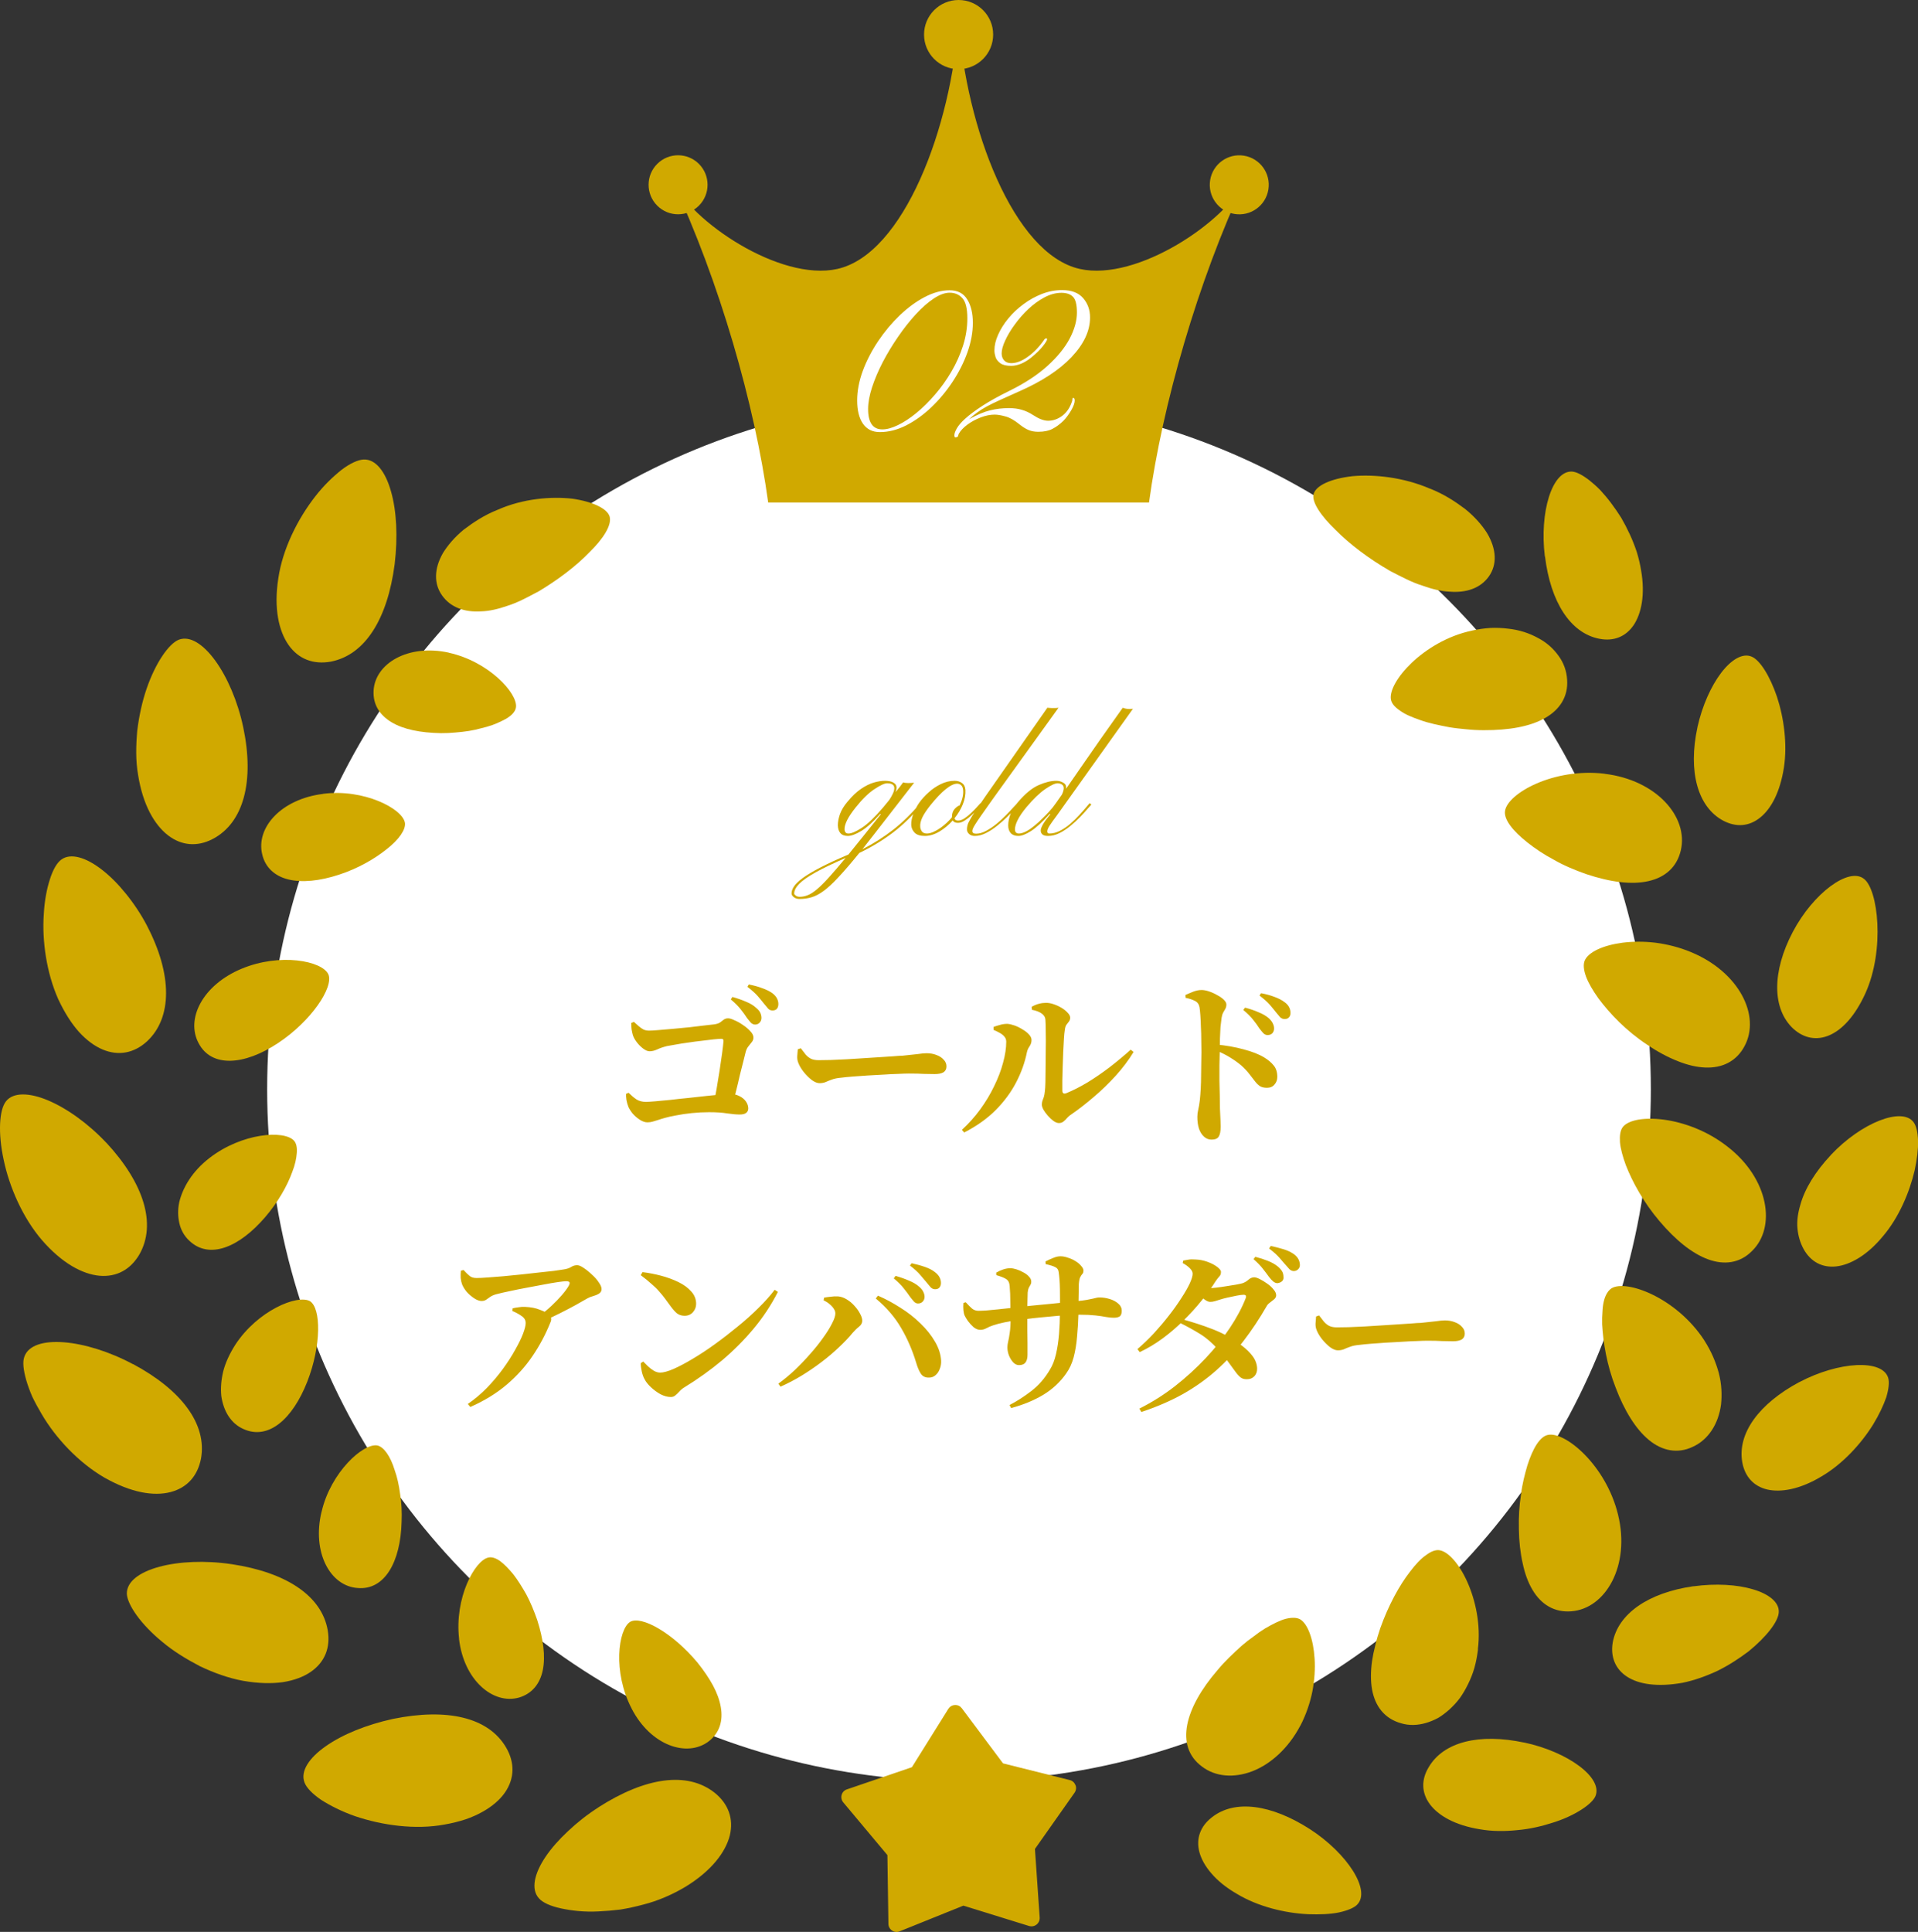 <svg width="280" height="282" viewBox="0 0 280 282" fill="none" xmlns="http://www.w3.org/2000/svg">
<rect x="0" y="0" width="280" height="282" fill="#333333" stroke="none"/>
<g clip-path="url(#clip0_352_559)">
<circle cx="140" cy="159" r="101" fill="white"/>
<path d="M156.993 260.573C156.857 260.198 156.55 259.926 156.164 259.835L146.428 257.402L140.419 249.366C140.18 249.048 139.828 248.866 139.408 248.888C139.01 248.9 138.658 249.116 138.442 249.445L133.126 257.959L123.629 261.199C123.254 261.324 122.97 261.631 122.868 262.006C122.765 262.381 122.845 262.79 123.106 263.097L129.547 270.792L129.695 280.829C129.695 281.227 129.899 281.591 130.229 281.807C130.422 281.943 130.661 282.011 130.888 282.011C131.035 282.011 131.194 281.977 131.331 281.92L140.635 278.169L150.222 281.136C150.597 281.25 151.006 281.182 151.324 280.931C151.642 280.681 151.801 280.306 151.779 279.908L151.086 269.894L156.868 261.687C157.095 261.369 157.152 260.949 157.016 260.585L156.993 260.573Z" fill="#D0A900"/>
<path d="M167.739 73.35C169.705 59.074 174.817 41.171 181.758 26.337C179.054 32.248 166.07 41.125 157.652 39.261C147.939 37.113 140.987 18.528 139.942 2.955C138.897 18.528 131.944 37.101 122.232 39.261C113.814 41.125 100.829 32.248 98.126 26.337C105.078 41.171 110.179 59.074 112.144 73.35H167.739Z" fill="#D0A900"/>
<path d="M139.942 10.094C142.727 10.094 144.986 7.834 144.986 5.047C144.986 2.26 142.727 0 139.942 0C137.156 0 134.898 2.26 134.898 5.047C134.898 7.834 137.156 10.094 139.942 10.094Z" fill="#D0A900"/>
<path d="M185.164 27.672C185.547 25.323 183.954 23.11 181.607 22.727C179.26 22.345 177.048 23.939 176.665 26.287C176.283 28.635 177.876 30.849 180.223 31.231C182.57 31.614 184.782 30.02 185.164 27.672Z" fill="#D0A900"/>
<path d="M102.033 30.019C103.715 28.337 103.715 25.609 102.033 23.927C100.352 22.244 97.626 22.244 95.945 23.927C94.263 25.609 94.263 28.337 95.945 30.019C97.626 31.701 100.352 31.701 102.033 30.019Z" fill="#D0A900"/>
<path d="M78.439 86.422C76.905 87.24 75.497 87.991 74.111 88.422C72.748 88.9 71.453 89.207 70.237 89.241C67.851 89.4 65.784 88.673 64.546 86.933C63.33 85.228 63.342 83.035 64.671 80.716C65.364 79.602 66.352 78.42 67.681 77.329C69.044 76.294 70.657 75.203 72.634 74.419C76.383 72.759 80.484 72.452 83.54 72.793C86.641 73.236 88.708 74.293 89.004 75.43C89.322 76.669 88.072 78.636 86.073 80.591C84.096 82.648 81.381 84.694 78.45 86.433L78.439 86.422Z" fill="#D0A900"/>
<path d="M57.616 82.341C56.582 90.309 53.322 95.618 48.267 96.584C45.768 97.027 43.598 96.22 42.144 94.174C40.712 92.151 39.94 88.82 40.633 84.41C41.258 80.136 43.45 75.771 45.995 72.498C47.256 70.861 48.653 69.542 49.869 68.576C51.118 67.633 52.254 67.121 53.072 67.076C54.844 66.985 56.276 68.86 57.082 71.736C57.911 74.623 58.082 78.397 57.616 82.341Z" fill="#D0A900"/>
<path d="M65.511 95.265C59.581 93.97 54.742 96.845 54.538 100.835C54.435 102.824 55.412 104.382 57.162 105.427C58.922 106.484 61.376 106.962 64.364 107.019C65.08 107.019 65.773 106.996 66.443 106.928C67.124 106.871 67.806 106.803 68.442 106.7C69.078 106.598 69.68 106.462 70.248 106.303C70.828 106.166 71.373 106.018 71.873 105.837C72.373 105.655 72.827 105.461 73.225 105.257C73.634 105.064 73.997 104.87 74.304 104.643C74.906 104.211 75.269 103.722 75.326 103.234C75.588 101.21 71.362 96.561 65.511 95.277V95.265Z" fill="#D0A900"/>
<path d="M35.51 106.166C37.157 113.975 35.6 120.113 31.034 122.478C28.807 123.637 26.49 123.455 24.513 121.921C22.537 120.386 20.844 117.453 20.162 113.123C19.788 111.02 19.844 108.837 20.037 106.655C20.299 104.507 20.764 102.381 21.412 100.505C22.707 96.743 24.649 93.958 26.104 93.379C29.387 92.139 33.897 98.539 35.51 106.166Z" fill="#D0A900"/>
<path d="M47.165 115.885C41.076 116.635 37.327 120.795 38.281 124.717C38.724 126.649 40.145 127.9 42.11 128.377C44.064 128.854 46.654 128.616 49.505 127.672C52.277 126.774 54.731 125.342 56.48 123.933C58.252 122.546 59.252 121.091 59.116 120.113C58.934 119.056 57.446 117.829 55.253 116.931C53.049 116.033 50.141 115.487 47.176 115.873L47.165 115.885Z" fill="#D0A900"/>
<path d="M21.469 135.152C25.149 142.211 25.195 148.565 21.435 152.032C19.572 153.725 17.311 154.169 14.993 153.202C13.835 152.714 12.665 151.872 11.552 150.656C10.461 149.44 9.427 147.837 8.496 145.837C6.792 142.006 6.121 137.334 6.394 133.435C6.496 131.48 6.837 129.718 7.292 128.332C7.735 126.934 8.314 125.933 8.961 125.467C10.336 124.467 12.585 125.16 14.914 126.979C16.084 127.888 17.265 129.071 18.379 130.457C19.515 131.855 20.583 133.447 21.48 135.163L21.469 135.152Z" fill="#D0A900"/>
<path d="M35.282 141.403C29.58 143.768 27.069 148.758 29.012 152.304C30.875 155.828 35.612 155.567 40.61 152.247C45.461 149.031 48.733 144.097 47.938 142.233C47.029 140.244 40.872 139.073 35.282 141.403Z" fill="#D0A900"/>
<path d="M15.539 166.82C20.969 172.685 22.889 178.664 20.344 183.12C19.049 185.314 17.038 186.439 14.528 186.223C12.051 185.996 9.052 184.404 6.121 181.017C3.327 177.766 1.373 173.288 0.544 169.343C-0.32 165.388 -0.115 162.012 0.873 160.761C1.93 159.409 4.293 159.477 7.019 160.625C9.734 161.773 12.847 163.967 15.527 166.82H15.539Z" fill="#D0A900"/>
<path d="M30.534 169.07C28.114 170.957 26.706 173.265 26.172 175.47C25.933 176.572 25.967 177.63 26.195 178.596C26.422 179.562 26.899 180.426 27.637 181.108C30.523 183.87 34.873 182.131 38.713 177.664C40.565 175.504 41.939 173.106 42.666 171.071C43.075 170.036 43.269 169.104 43.325 168.32C43.393 167.536 43.269 166.911 42.939 166.524C41.519 164.91 35.282 165.365 30.534 169.07Z" fill="#D0A900"/>
<path d="M19.413 199.113C26.49 202.898 30.25 207.888 29.341 212.935C28.841 215.436 27.353 217.152 24.899 217.8C22.457 218.437 19.14 217.902 15.221 215.674C11.506 213.515 8.144 209.946 6.087 206.422C5.565 205.547 5.099 204.683 4.701 203.853C4.338 203.012 4.054 202.216 3.838 201.489C3.418 200.011 3.27 198.817 3.554 198.044C4.736 194.669 12.494 195.43 19.401 199.124L19.413 199.113Z" fill="#D0A900"/>
<path d="M34.328 196.328C33.522 197.601 32.908 198.92 32.59 200.17C32.283 201.432 32.193 202.648 32.306 203.773C32.624 205.979 33.703 207.797 35.555 208.604C39.19 210.241 42.712 207.149 44.859 201.682C46.926 196.396 46.881 190.952 45.245 189.929C43.416 188.917 37.589 191.304 34.328 196.328Z" fill="#D0A900"/>
<path d="M33.828 228.326C41.758 229.519 46.983 232.929 47.847 237.999C48.267 240.488 47.426 242.637 45.347 244.057C44.314 244.762 42.962 245.285 41.292 245.546C39.656 245.774 37.725 245.74 35.498 245.353C33.374 244.967 31.238 244.194 29.205 243.228C27.24 242.205 25.297 241.022 23.741 239.704C20.549 237.112 18.583 234.225 18.515 232.634C18.47 229.065 26.081 227.166 33.817 228.326H33.828Z" fill="#D0A900"/>
<path d="M46.938 220.687C45.518 226.609 48.21 231.554 52.231 231.804C56.162 232.145 58.48 227.973 58.627 222.154C58.695 220.721 58.616 219.335 58.411 218.073C58.241 216.777 57.98 215.595 57.616 214.595C56.991 212.537 56.014 211.185 55.072 210.991C54.038 210.821 52.368 211.787 50.766 213.515C49.153 215.254 47.608 217.789 46.949 220.676L46.938 220.687Z" fill="#D0A900"/>
<path d="M57.366 250.911C65.239 249.309 71.305 250.65 73.895 255.106C75.167 257.288 75.133 259.63 73.702 261.676C72.986 262.699 71.907 263.654 70.442 264.472C69.715 264.881 68.885 265.256 67.954 265.575C67.045 265.87 66.034 266.132 64.921 266.325C60.627 267.132 55.764 266.439 51.834 265.109C49.88 264.427 48.199 263.563 46.892 262.733C45.609 261.858 44.757 260.971 44.461 260.21C43.814 258.573 45.109 256.606 47.551 254.901C50.005 253.173 53.481 251.764 57.366 250.911Z" fill="#D0A900"/>
<path d="M67.011 239.227C67.704 245.262 71.998 248.888 75.803 247.786C77.701 247.206 78.848 245.751 79.245 243.762C79.643 241.773 79.325 239.272 78.427 236.476C77.973 235.169 77.439 233.873 76.837 232.747C76.212 231.645 75.576 230.622 74.929 229.792C74.258 228.985 73.611 228.314 73.009 227.871C72.395 227.439 71.816 227.246 71.328 227.348C69.305 227.735 66.329 233.282 67.022 239.227H67.011Z" fill="#D0A900"/>
<path d="M87.402 263.79C94.172 259.459 100.318 258.505 104.34 261.699C106.316 263.29 107.134 265.484 106.543 267.916C105.941 270.315 103.908 273.077 100.045 275.43C98.194 276.533 96.058 277.476 93.877 278.022C92.787 278.317 91.673 278.556 90.583 278.738C89.492 278.874 88.413 278.965 87.379 279.01C85.289 279.124 83.403 278.897 81.881 278.567C80.359 278.238 79.223 277.726 78.677 277.101C77.473 275.782 77.996 273.475 79.654 271.02C80.484 269.792 81.597 268.53 82.915 267.303C84.232 266.052 85.755 264.847 87.413 263.79H87.402Z" fill="#D0A900"/>
<path d="M92.207 249.4C95.013 254.845 100.341 256.584 103.476 254.174C105.044 252.958 105.578 251.196 105.226 249.184C105.055 248.184 104.669 247.115 104.09 246.035C103.51 244.967 102.749 243.841 101.818 242.682C98.217 238.363 93.616 235.771 91.98 236.749C90.242 237.885 89.435 244.08 92.207 249.388V249.4Z" fill="#D0A900"/>
<path d="M208.76 71.327C210.794 72.123 212.464 73.225 213.884 74.294C215.27 75.408 216.326 76.624 217.064 77.772C218.496 80.159 218.575 82.421 217.348 84.149C216.122 85.865 214.054 86.57 211.6 86.365C210.339 86.308 209.01 85.979 207.567 85.456C206.102 85.001 204.614 84.206 202.955 83.353C199.854 81.569 197.003 79.42 194.912 77.295C192.811 75.271 191.47 73.271 191.766 72.123C192.084 70.895 194.231 69.872 197.446 69.508C200.604 69.224 204.852 69.645 208.772 71.338L208.76 71.327Z" fill="#D0A900"/>
<path d="M214.883 92.049C215.803 91.844 216.712 91.719 217.598 91.662C218.462 91.628 219.314 91.662 220.132 91.765C221.779 91.935 223.256 92.424 224.505 93.117C225.789 93.777 226.788 94.697 227.527 95.732C228.277 96.755 228.697 97.937 228.776 99.199C228.958 101.665 227.72 103.586 225.55 104.814C223.358 106.064 220.279 106.598 216.621 106.587C215.735 106.587 214.883 106.542 214.043 106.451C213.202 106.371 212.373 106.292 211.589 106.155C210.044 105.86 208.578 105.564 207.363 105.121C206.136 104.7 205.091 104.268 204.364 103.723C203.614 103.211 203.137 102.677 203.046 102.074C202.853 100.813 204 98.744 206.079 96.755C208.147 94.788 211.271 92.811 214.861 92.06L214.883 92.049Z" fill="#D0A900"/>
<path d="M225.55 81.239C226.357 87.866 229.253 92.424 233.479 93.242C235.547 93.651 237.319 92.958 238.478 91.264C239.614 89.582 240.204 86.809 239.568 83.205C239.421 82.33 239.216 81.444 238.943 80.568C238.659 79.704 238.319 78.852 237.932 78.011C237.546 77.17 237.126 76.363 236.672 75.578C236.194 74.817 235.695 74.101 235.183 73.419C234.672 72.737 234.15 72.123 233.638 71.566C233.104 71.02 232.582 70.554 232.082 70.156C231.082 69.372 230.196 68.895 229.526 68.838C226.584 68.633 224.721 74.783 225.527 81.228L225.55 81.239Z" fill="#D0A900"/>
<path d="M234.241 112.952C241.806 113.85 246.521 119.25 245.373 124.137C244.805 126.57 243.09 128.07 240.659 128.616C238.217 129.173 235.104 128.775 231.56 127.593C229.89 127.002 228.231 126.309 226.823 125.49C225.357 124.717 224.073 123.842 222.994 122.989C220.836 121.284 219.518 119.613 219.711 118.374C220.075 115.817 226.823 112.043 234.252 112.941L234.241 112.952Z" fill="#D0A900"/>
<path d="M247.804 106.167C246.407 112.623 247.838 117.84 251.61 119.818C253.496 120.784 255.347 120.637 256.96 119.341C258.574 118.045 259.857 115.635 260.425 112.055C260.948 108.622 260.425 104.791 259.414 101.711C258.369 98.642 256.904 96.311 255.677 95.834C254.37 95.3 252.723 96.3 251.258 98.221C249.804 100.142 248.509 102.972 247.804 106.144V106.167Z" fill="#D0A900"/>
<path d="M246.839 138.971C253.893 141.881 257.074 148.281 254.666 152.725C253.496 154.919 251.428 155.931 248.952 155.828C247.702 155.783 246.35 155.465 244.93 154.896C243.487 154.328 241.965 153.521 240.443 152.486C237.421 150.497 235.013 147.974 233.332 145.712C232.525 144.575 231.889 143.495 231.537 142.552C231.196 141.608 231.105 140.801 231.344 140.222C231.866 138.983 234.002 137.982 236.876 137.607C238.319 137.425 239.943 137.403 241.659 137.607C243.34 137.823 245.112 138.255 246.839 138.971Z" fill="#D0A900"/>
<path d="M261.72 136.038C258.664 141.847 258.687 147.28 261.8 150.167C264.901 152.986 269.343 151.565 272.33 144.973C275.193 138.63 274.182 129.775 272.08 128.263C269.877 126.57 264.719 130.355 261.72 136.038Z" fill="#D0A900"/>
<path d="M252.178 167.366C258.21 172.015 259.369 179.153 255.734 182.643C253.996 184.382 251.724 184.689 249.383 183.836C247.021 182.984 244.578 180.994 242.238 178.221C239.955 175.527 238.33 172.594 237.353 170.094C236.899 168.843 236.569 167.684 236.49 166.718C236.433 165.752 236.535 164.979 236.922 164.49C237.762 163.467 240.08 163.058 242.954 163.444C245.839 163.842 249.258 165.07 252.178 167.366Z" fill="#D0A900"/>
<path d="M267.287 168.593C265.026 171.003 263.47 173.515 262.822 175.879C262.47 177.061 262.3 178.21 262.402 179.301C262.504 180.392 262.8 181.415 263.311 182.347C264.344 184.189 266.026 185.086 268.071 184.859C270.081 184.632 272.58 183.256 274.898 180.437C277.193 177.732 278.749 174.095 279.51 170.855C279.851 169.252 280.044 167.741 280.01 166.513C279.964 165.285 279.749 164.342 279.362 163.819C277.692 161.534 271.717 163.876 267.287 168.582V168.593Z" fill="#D0A900"/>
<path d="M248.793 195.646C249.815 197.226 250.497 198.852 250.928 200.454C251.337 202.057 251.394 203.592 251.246 205.024C250.86 207.866 249.395 210.162 247.111 211.196C244.896 212.253 242.624 211.776 240.716 210.196C238.807 208.627 237.126 205.911 235.854 202.535C234.57 199.25 234.036 195.965 233.888 193.316C233.866 192.657 233.888 192.043 233.934 191.475C233.957 190.906 234.025 190.383 234.138 189.929C234.354 189.019 234.774 188.371 235.263 188.053C237.41 186.735 244.714 189.395 248.793 195.635V195.646Z" fill="#D0A900"/>
<path d="M262.663 201.75C256.824 204.876 253.598 209.218 254.348 213.458C254.723 215.538 256.006 216.959 257.994 217.425C259.971 217.88 262.765 217.414 265.912 215.515C268.979 213.72 271.672 210.787 273.444 207.945C274.307 206.524 274.966 205.138 275.375 203.944C275.727 202.751 275.841 201.75 275.648 201.125C274.796 198.363 268.411 198.727 262.675 201.75H262.663Z" fill="#D0A900"/>
<path d="M236.217 221.131C238.023 228.508 234.411 234.816 229.401 235.203C226.925 235.407 224.971 234.203 223.71 232.054C223.074 230.986 222.597 229.679 222.29 228.201C221.949 226.7 221.756 225.007 221.733 223.211C221.688 221.46 221.79 219.744 222.04 218.198C222.222 216.584 222.608 215.186 222.972 213.913C223.767 211.423 224.8 209.662 226.016 209.446C228.504 208.957 234.456 213.867 236.217 221.119V221.131Z" fill="#D0A900"/>
<path d="M247.225 231.543C240.636 232.486 236.206 235.555 235.433 239.761C234.74 243.921 238.307 246.945 245.635 245.638C247.361 245.285 249.122 244.649 250.792 243.864C252.428 243.046 253.961 242.046 255.302 241.023C257.892 238.908 259.641 236.658 259.675 235.316C259.744 233.884 258.233 232.679 255.915 231.997C253.598 231.304 250.485 231.111 247.236 231.554L247.225 231.543Z" fill="#D0A900"/>
<path d="M215.769 240.75C215.656 241.682 215.485 242.591 215.247 243.444C215.008 244.285 214.69 245.069 214.327 245.808C213.974 246.547 213.565 247.24 213.122 247.865C212.668 248.479 212.157 249.013 211.634 249.502C211.1 249.98 210.555 250.4 209.976 250.753C209.385 251.071 208.783 251.321 208.17 251.503C206.943 251.855 205.716 251.912 204.5 251.537C202.115 250.855 200.74 249.059 200.297 246.604C200.081 245.376 200.093 243.978 200.297 242.478C200.411 241.727 200.57 240.954 200.774 240.159C200.967 239.34 201.217 238.499 201.513 237.635C202.671 234.384 204.262 231.44 205.841 229.417C206.625 228.383 207.397 227.542 208.158 227.019C208.897 226.462 209.578 226.189 210.169 226.291C211.441 226.507 213.02 228.269 214.202 230.906C215.372 233.509 216.212 237.124 215.747 240.761L215.769 240.75Z" fill="#D0A900"/>
<path d="M222.517 254.367C215.985 252.981 210.737 254.231 208.556 257.982C207.465 259.789 207.511 261.688 208.726 263.347C209.953 265.007 212.373 266.428 216.031 267.019C217.814 267.337 219.677 267.337 221.517 267.144C223.381 266.985 225.164 266.553 226.766 266.03C228.39 265.518 229.788 264.848 230.844 264.166C231.912 263.484 232.639 262.802 232.912 262.188C234.036 259.482 228.867 255.709 222.506 254.356L222.517 254.367Z" fill="#D0A900"/>
<path d="M189.835 251.878C188.085 255.208 185.495 257.516 182.825 258.55C180.156 259.573 177.43 259.38 175.442 257.845C171.443 254.856 173.033 249.241 177.714 243.819C178.827 242.466 180.042 241.352 181.224 240.272C181.814 239.761 182.405 239.295 182.996 238.885C183.575 238.431 184.132 238.044 184.689 237.703C185.79 237.067 186.801 236.544 187.676 236.305C188.551 236.089 189.289 236.089 189.801 236.373C190.891 237.021 191.732 239.226 191.913 242.114C192.004 243.557 191.913 245.194 191.595 246.865C191.266 248.513 190.698 250.218 189.846 251.878H189.835Z" fill="#D0A900"/>
<path d="M191.22 266.996C185.631 263.415 180.269 262.597 176.884 265.302C175.226 266.598 174.567 268.394 175.101 270.383C175.373 271.372 175.941 272.418 176.839 273.452C177.736 274.509 178.974 275.532 180.576 276.453C183.643 278.306 187.574 279.261 190.971 279.42C192.663 279.477 194.231 279.42 195.48 279.158C196.719 278.886 197.662 278.499 198.127 278.022C200.183 275.942 196.673 270.52 191.22 266.996Z" fill="#D0A900"/>
<path d="M128.442 63.073C127.378 63.073 126.558 62.668 125.981 61.857C125.415 61.037 125.132 59.904 125.132 58.459C125.132 57.072 125.405 55.632 125.952 54.138C126.509 52.644 127.256 51.198 128.193 49.802C129.131 48.405 130.181 47.15 131.343 46.037C132.515 44.914 133.726 44.025 134.976 43.371C136.235 42.707 137.451 42.375 138.623 42.375C139.805 42.375 140.664 42.819 141.201 43.708C141.748 44.587 142.021 45.725 142.021 47.121C142.021 48.508 141.758 49.943 141.23 51.428C140.703 52.912 139.98 54.348 139.062 55.734C138.154 57.111 137.114 58.356 135.942 59.47C134.78 60.573 133.555 61.452 132.266 62.106C130.986 62.751 129.712 63.073 128.442 63.073ZM128.809 62.678C129.473 62.678 130.234 62.468 131.094 62.048C131.963 61.628 132.861 61.037 133.789 60.275C134.717 59.514 135.62 58.62 136.499 57.595C137.388 56.569 138.184 55.456 138.887 54.255C139.6 53.044 140.166 51.779 140.586 50.461C141.006 49.143 141.216 47.81 141.216 46.462C141.216 45.036 140.977 44.06 140.498 43.532C140.02 42.995 139.399 42.727 138.638 42.727C137.935 42.727 137.153 43.015 136.294 43.591C135.444 44.157 134.575 44.924 133.687 45.891C132.798 46.857 131.938 47.946 131.108 49.157C130.278 50.358 129.531 51.594 128.867 52.863C128.213 54.133 127.69 55.363 127.3 56.555C126.919 57.736 126.729 58.786 126.729 59.704C126.729 61.687 127.422 62.678 128.809 62.678ZM139.487 63.85C139.38 63.85 139.326 63.742 139.326 63.527C139.326 63.273 139.453 62.927 139.707 62.487C139.971 62.048 140.371 61.589 140.908 61.11C141.543 60.534 142.388 59.904 143.442 59.221C144.497 58.537 145.83 57.8 147.441 57.009C149.648 55.915 151.47 54.719 152.905 53.42C154.351 52.111 155.43 50.788 156.143 49.45C156.855 48.102 157.212 46.828 157.212 45.627C157.212 44.475 157.021 43.708 156.641 43.327C156.26 42.937 155.698 42.741 154.956 42.741C154.146 42.741 153.325 42.961 152.495 43.4C151.665 43.84 150.874 44.411 150.122 45.114C149.38 45.817 148.716 46.574 148.13 47.385C147.544 48.185 147.08 48.962 146.738 49.714C146.396 50.456 146.226 51.081 146.226 51.589C146.226 51.989 146.343 52.326 146.577 52.6C146.821 52.873 147.173 53.01 147.632 53.01C148.374 53.01 149.175 52.702 150.034 52.087C150.903 51.472 151.689 50.661 152.393 49.655C152.471 49.528 152.534 49.455 152.583 49.435C152.642 49.406 152.69 49.392 152.729 49.392C152.817 49.392 152.861 49.431 152.861 49.509C152.861 49.675 152.651 50.022 152.231 50.549C151.821 51.066 151.26 51.613 150.547 52.19C150.068 52.58 149.57 52.883 149.053 53.098C148.535 53.303 148.062 53.405 147.632 53.405C146.919 53.405 146.387 53.278 146.035 53.024C145.684 52.77 145.449 52.468 145.332 52.116C145.225 51.765 145.171 51.442 145.171 51.149C145.171 50.417 145.352 49.65 145.713 48.85C146.074 48.039 146.572 47.248 147.207 46.477C147.842 45.705 148.579 45.012 149.419 44.397C150.259 43.772 151.157 43.273 152.114 42.902C153.071 42.531 154.053 42.346 155.059 42.346C156.426 42.346 157.446 42.736 158.12 43.518C158.794 44.289 159.131 45.231 159.131 46.345C159.131 48.298 158.228 50.227 156.421 52.131C154.624 54.025 152.061 55.7 148.73 57.155C147.637 57.644 146.714 58.059 145.962 58.4C145.21 58.742 144.57 59.055 144.043 59.338C143.525 59.621 143.066 59.909 142.666 60.202C142.266 60.485 141.865 60.817 141.465 61.198C142.656 60.534 143.687 60.1 144.556 59.895C145.425 59.68 146.338 59.572 147.295 59.572C147.998 59.572 148.623 59.655 149.17 59.821C149.727 59.977 150.273 60.231 150.811 60.583C151.66 61.14 152.393 61.418 153.008 61.418C153.721 61.418 154.395 61.188 155.029 60.73C155.674 60.261 156.152 59.582 156.465 58.693C156.523 58.557 156.553 58.42 156.553 58.283C156.553 58.147 156.592 58.078 156.67 58.078C156.816 58.078 156.89 58.21 156.89 58.474C156.89 58.825 156.719 59.299 156.377 59.895C156.035 60.48 155.664 60.983 155.264 61.403C154.736 61.921 154.194 62.321 153.638 62.605C153.091 62.888 152.402 63.029 151.572 63.029C151.055 63.029 150.591 62.946 150.181 62.78C149.771 62.614 149.321 62.336 148.833 61.945C148.091 61.34 147.407 60.954 146.782 60.788C146.157 60.612 145.63 60.524 145.2 60.524C144.556 60.524 143.877 60.661 143.164 60.935C142.451 61.208 141.802 61.56 141.216 61.989C140.64 62.419 140.22 62.868 139.956 63.337C139.937 63.376 139.922 63.425 139.912 63.483C139.902 63.542 139.883 63.61 139.854 63.688C139.824 63.747 139.761 63.786 139.663 63.806C139.575 63.835 139.517 63.85 139.487 63.85Z" fill="white"/>
<path d="M116.715 131.223C116.387 131.223 116.113 131.137 115.895 130.965C115.668 130.793 115.555 130.617 115.555 130.438C115.547 130.109 115.668 129.758 115.918 129.383C116.16 129.016 116.59 128.605 117.207 128.152C117.824 127.699 118.676 127.191 119.762 126.629C120.84 126.066 122.207 125.434 123.863 124.73C124.504 123.949 125.211 123.074 125.984 122.105C126.766 121.137 127.633 120.055 128.586 118.859L128.492 118.812C127.469 119.977 126.551 120.805 125.738 121.297C124.926 121.781 124.273 122.023 123.781 122.023C123.289 122.023 122.926 121.887 122.691 121.613C122.457 121.34 122.332 120.965 122.316 120.488C122.316 119.965 122.422 119.406 122.633 118.812C122.852 118.219 123.211 117.629 123.711 117.043C124.383 116.223 125.043 115.594 125.691 115.156C126.348 114.711 126.973 114.402 127.566 114.23C128.16 114.059 128.703 113.973 129.195 113.973C129.703 113.973 130.109 114.059 130.414 114.23C130.719 114.402 130.875 114.637 130.883 114.934C130.883 115.16 130.836 115.391 130.742 115.625C130.984 115.328 131.191 115.07 131.363 114.852C131.535 114.633 131.695 114.418 131.844 114.207C131.93 114.23 132.039 114.254 132.172 114.277C132.312 114.293 132.449 114.301 132.582 114.301C132.684 114.301 132.828 114.297 133.016 114.289C133.203 114.281 133.348 114.27 133.449 114.254L129.676 119.117C128.949 120.062 128.27 120.938 127.637 121.742C127.012 122.547 126.43 123.289 125.891 123.969C127.523 123.133 129.031 122.176 130.414 121.098C131.797 120.012 133.105 118.727 134.34 117.242L134.574 117.441C133.207 119.074 131.781 120.453 130.297 121.578C128.812 122.695 127.195 123.672 125.445 124.508C124.281 125.945 123.285 127.105 122.457 127.988C121.637 128.879 120.914 129.555 120.289 130.016C119.656 130.484 119.062 130.801 118.508 130.965C117.945 131.137 117.348 131.223 116.715 131.223ZM123.863 121.672C124.301 121.672 124.949 121.395 125.809 120.84C126.668 120.277 127.699 119.293 128.902 117.887L129.816 116.773C130.004 116.5 130.172 116.207 130.32 115.895C130.477 115.582 130.555 115.297 130.555 115.039C130.547 114.57 130.195 114.336 129.5 114.336C129.133 114.336 128.523 114.617 127.672 115.18C126.82 115.734 125.91 116.617 124.941 117.828C124.371 118.539 123.949 119.164 123.676 119.703C123.41 120.234 123.281 120.688 123.289 121.062C123.312 121.469 123.504 121.672 123.863 121.672ZM116.75 130.906C117.148 130.906 117.547 130.824 117.945 130.66C118.336 130.504 118.777 130.219 119.27 129.805C119.754 129.398 120.332 128.824 121.004 128.082C121.676 127.34 122.492 126.391 123.453 125.234C121.617 126.031 120.152 126.734 119.059 127.344C117.957 127.961 117.164 128.516 116.68 129.008C116.188 129.508 115.941 129.984 115.941 130.438C115.941 130.523 116.016 130.621 116.164 130.73C116.312 130.848 116.508 130.906 116.75 130.906ZM135.008 122.023C134.352 122.023 133.867 121.875 133.555 121.578C133.242 121.273 133.066 120.902 133.027 120.465C133.004 119.934 133.113 119.363 133.355 118.754C133.605 118.145 133.875 117.633 134.164 117.219C134.547 116.68 135.012 116.164 135.559 115.672C136.105 115.172 136.703 114.766 137.352 114.453C138.008 114.133 138.68 113.973 139.367 113.973C139.781 113.973 140.137 114.082 140.434 114.301C140.738 114.512 140.906 114.852 140.938 115.32C140.977 115.984 140.848 116.684 140.551 117.418C140.254 118.145 139.852 118.82 139.344 119.445C139.398 119.672 139.574 119.785 139.871 119.785C140.16 119.785 140.477 119.672 140.82 119.445C141.164 119.211 141.496 118.938 141.816 118.625C142.145 118.312 142.426 118.023 142.66 117.758C142.895 117.492 143.051 117.32 143.129 117.242L143.387 117.441C143.238 117.582 143.027 117.801 142.754 118.098C142.48 118.387 142.176 118.688 141.84 119C141.512 119.305 141.172 119.566 140.82 119.785C140.477 120.004 140.152 120.113 139.848 120.113C139.473 120.113 139.219 119.996 139.086 119.762C138.508 120.418 137.855 120.961 137.129 121.391C136.41 121.812 135.703 122.023 135.008 122.023ZM135.312 121.672C135.586 121.672 135.902 121.594 136.262 121.438C136.621 121.281 136.98 121.074 137.34 120.816C137.941 120.387 138.484 119.883 138.969 119.305V119.258C138.969 118.773 139.094 118.391 139.344 118.109C139.602 117.82 139.852 117.637 140.094 117.559C140.477 116.762 140.648 116.047 140.609 115.414C140.586 115.031 140.484 114.766 140.305 114.617C140.133 114.469 139.941 114.395 139.73 114.395C139.277 114.395 138.719 114.664 138.055 115.203C137.398 115.734 136.664 116.504 135.852 117.512C135.273 118.238 134.867 118.852 134.633 119.352C134.406 119.852 134.309 120.285 134.34 120.652C134.34 120.863 134.41 121.086 134.551 121.32C134.699 121.555 134.953 121.672 135.312 121.672ZM142.297 122.023C141.969 122.023 141.699 121.934 141.488 121.754C141.27 121.566 141.16 121.34 141.16 121.074C141.16 120.863 141.188 120.66 141.242 120.465C141.289 120.262 141.402 120.004 141.582 119.691C141.754 119.371 142.02 118.941 142.379 118.402C142.738 117.863 143.227 117.148 143.844 116.258L152.902 103.309C153.012 103.316 153.148 103.328 153.312 103.344C153.484 103.359 153.727 103.363 154.039 103.355C154.102 103.355 154.172 103.352 154.25 103.344C154.336 103.328 154.43 103.316 154.531 103.309L144.898 116.68C144.195 117.664 143.645 118.445 143.246 119.023C142.848 119.594 142.555 120.031 142.367 120.336C142.18 120.633 142.062 120.848 142.016 120.98C141.969 121.105 141.945 121.215 141.945 121.309C141.945 121.566 142.129 121.695 142.496 121.695C142.957 121.695 143.441 121.559 143.949 121.285C144.465 121.012 144.973 120.672 145.473 120.266C145.973 119.852 146.434 119.43 146.855 119C147.277 118.57 147.633 118.191 147.922 117.863C148.219 117.535 148.414 117.328 148.508 117.242L148.742 117.441C148.641 117.543 148.438 117.762 148.133 118.098C147.828 118.434 147.453 118.824 147.008 119.27C146.562 119.707 146.074 120.137 145.543 120.559C145.02 120.98 144.477 121.332 143.914 121.613C143.359 121.887 142.82 122.023 142.297 122.023ZM148.672 122.023C148.18 122.023 147.809 121.887 147.559 121.613C147.309 121.34 147.184 120.965 147.184 120.488C147.184 119.965 147.297 119.406 147.523 118.812C147.758 118.219 148.133 117.629 148.648 117.043C149.703 115.816 150.703 115 151.648 114.594C152.594 114.18 153.449 113.973 154.215 113.973C154.535 113.973 154.852 114.055 155.164 114.219C155.484 114.375 155.645 114.613 155.645 114.934C155.645 114.965 155.641 114.996 155.633 115.027C155.633 115.059 155.633 115.094 155.633 115.133C156.258 114.227 156.996 113.16 157.848 111.934C158.699 110.699 159.637 109.352 160.66 107.891C161.691 106.43 162.773 104.902 163.906 103.309C164.016 103.355 164.156 103.398 164.328 103.438C164.5 103.477 164.688 103.496 164.891 103.496C165.031 103.496 165.199 103.484 165.395 103.461L154.262 119.07C153.809 119.672 153.465 120.152 153.23 120.512C153.004 120.871 152.891 121.152 152.891 121.355C152.891 121.566 152.988 121.672 153.184 121.672C153.699 121.672 154.219 121.539 154.742 121.273C155.266 121 155.766 120.66 156.242 120.254C156.719 119.84 157.152 119.418 157.543 118.988C157.941 118.559 158.273 118.184 158.539 117.863C158.805 117.535 158.98 117.328 159.066 117.242L159.324 117.441C159.223 117.543 159.027 117.762 158.738 118.098C158.457 118.434 158.102 118.824 157.672 119.27C157.25 119.707 156.781 120.137 156.266 120.559C155.758 120.98 155.223 121.332 154.66 121.613C154.105 121.887 153.551 122.023 152.996 122.023C152.613 122.023 152.34 121.949 152.176 121.801C152.012 121.652 151.93 121.461 151.93 121.227C151.938 120.758 152.406 119.969 153.336 118.859L153.242 118.812C152.18 119.992 151.27 120.824 150.512 121.309C149.762 121.785 149.148 122.023 148.672 122.023ZM148.754 121.672C149.066 121.672 149.449 121.551 149.902 121.309C150.355 121.066 150.941 120.621 151.66 119.973C151.965 119.684 152.285 119.371 152.621 119.035C152.957 118.699 153.305 118.316 153.664 117.887C153.773 117.754 153.941 117.527 154.168 117.207C154.402 116.879 154.688 116.473 155.023 115.988C155.203 115.613 155.293 115.297 155.293 115.039C155.293 114.797 155.199 114.621 155.012 114.512C154.824 114.395 154.621 114.336 154.402 114.336C154.02 114.336 153.418 114.617 152.598 115.18C151.785 115.734 150.867 116.617 149.844 117.828C149.258 118.539 148.832 119.164 148.566 119.703C148.301 120.234 148.168 120.688 148.168 121.062C148.168 121.469 148.363 121.672 148.754 121.672Z" fill="#D0A900"/>
<path d="M110.224 149.556C110.016 149.556 109.817 149.469 109.626 149.296C109.453 149.105 109.253 148.863 109.028 148.568C108.803 148.204 108.508 147.797 108.144 147.346C107.797 146.895 107.312 146.41 106.688 145.89L106.922 145.526C107.667 145.734 108.335 145.968 108.924 146.228C109.531 146.471 110.025 146.774 110.406 147.138C110.701 147.381 110.9 147.623 111.004 147.866C111.108 148.109 111.16 148.351 111.16 148.594C111.16 148.854 111.073 149.079 110.9 149.27C110.727 149.461 110.501 149.556 110.224 149.556ZM104.166 161.36C104.305 160.649 104.452 159.852 104.608 158.968C104.764 158.067 104.911 157.165 105.05 156.264C105.189 155.345 105.31 154.513 105.414 153.768C105.518 153.005 105.587 152.407 105.622 151.974C105.639 151.749 105.535 151.636 105.31 151.636C105.085 151.636 104.721 151.662 104.218 151.714C103.715 151.766 103.135 151.835 102.476 151.922C101.835 151.991 101.176 152.078 100.5 152.182C99.841 152.269 99.235 152.364 98.68 152.468C98.125 152.555 97.683 152.633 97.354 152.702C96.799 152.841 96.323 153.005 95.924 153.196C95.543 153.369 95.179 153.456 94.832 153.456C94.555 153.456 94.243 153.326 93.896 153.066C93.549 152.806 93.237 152.494 92.96 152.13C92.683 151.766 92.492 151.419 92.388 151.09C92.319 150.847 92.258 150.57 92.206 150.258C92.171 149.929 92.154 149.617 92.154 149.322L92.544 149.166C92.821 149.409 93.064 149.625 93.272 149.816C93.497 150.007 93.723 150.163 93.948 150.284C94.191 150.388 94.459 150.44 94.754 150.44C95.031 150.44 95.482 150.414 96.106 150.362C96.747 150.31 97.467 150.249 98.264 150.18C99.079 150.111 99.885 150.033 100.682 149.946C101.497 149.842 102.225 149.755 102.866 149.686C103.507 149.617 103.967 149.565 104.244 149.53C104.625 149.478 104.92 149.383 105.128 149.244C105.336 149.088 105.518 148.949 105.674 148.828C105.847 148.707 106.055 148.646 106.298 148.646C106.523 148.646 106.835 148.741 107.234 148.932C107.65 149.105 108.066 149.339 108.482 149.634C108.898 149.911 109.253 150.215 109.548 150.544C109.843 150.856 109.99 151.159 109.99 151.454C109.99 151.697 109.912 151.913 109.756 152.104C109.617 152.295 109.453 152.503 109.262 152.728C109.089 152.936 108.959 153.196 108.872 153.508C108.768 153.941 108.638 154.461 108.482 155.068C108.326 155.657 108.161 156.307 107.988 157.018C107.832 157.729 107.659 158.457 107.468 159.202C107.295 159.93 107.113 160.649 106.922 161.36H104.166ZM94.52 163.83C94.173 163.83 93.809 163.709 93.428 163.466C93.047 163.223 92.7 162.929 92.388 162.582C92.093 162.218 91.877 161.88 91.738 161.568C91.617 161.256 91.521 160.918 91.452 160.554C91.4 160.19 91.383 159.895 91.4 159.67L91.764 159.514C92.145 159.895 92.527 160.216 92.908 160.476C93.289 160.719 93.749 160.84 94.286 160.84C94.546 160.84 94.988 160.814 95.612 160.762C96.253 160.71 96.999 160.641 97.848 160.554C98.697 160.45 99.581 160.355 100.5 160.268C101.419 160.164 102.285 160.069 103.1 159.982C103.915 159.895 104.608 159.826 105.18 159.774C105.769 159.705 106.142 159.67 106.298 159.67C106.939 159.653 107.477 159.757 107.91 159.982C108.343 160.19 108.673 160.459 108.898 160.788C109.123 161.117 109.236 161.455 109.236 161.802C109.236 162.079 109.132 162.296 108.924 162.452C108.733 162.608 108.421 162.686 107.988 162.686C107.52 162.686 106.922 162.634 106.194 162.53C105.483 162.409 104.591 162.348 103.516 162.348C102.684 162.348 101.843 162.391 100.994 162.478C100.162 162.565 99.399 162.677 98.706 162.816C98.03 162.937 97.484 163.059 97.068 163.18C96.687 163.284 96.349 163.388 96.054 163.492C95.777 163.579 95.517 163.657 95.274 163.726C95.031 163.795 94.78 163.83 94.52 163.83ZM112.772 147.502C112.512 147.502 112.295 147.407 112.122 147.216C111.949 147.025 111.732 146.765 111.472 146.436C111.229 146.124 110.943 145.777 110.614 145.396C110.285 145.015 109.782 144.564 109.106 144.044L109.314 143.706C110.059 143.845 110.718 144.027 111.29 144.252C111.879 144.46 112.356 144.694 112.72 144.954C113.049 145.197 113.283 145.457 113.422 145.734C113.561 145.994 113.63 146.271 113.63 146.566C113.63 146.861 113.552 147.095 113.396 147.268C113.257 147.424 113.049 147.502 112.772 147.502ZM119.636 158.11C119.307 158.11 118.925 157.954 118.492 157.642C118.076 157.313 117.686 156.923 117.322 156.472C116.958 156.004 116.698 155.562 116.542 155.146C116.421 154.851 116.369 154.531 116.386 154.184C116.403 153.82 116.429 153.482 116.464 153.17L116.906 153.014C117.166 153.361 117.4 153.664 117.608 153.924C117.833 154.184 118.093 154.392 118.388 154.548C118.683 154.687 119.055 154.756 119.506 154.756C119.974 154.756 120.555 154.747 121.248 154.73C121.959 154.695 122.73 154.661 123.562 154.626C124.394 154.574 125.226 154.522 126.058 154.47C126.907 154.418 127.713 154.366 128.476 154.314C129.239 154.262 129.897 154.219 130.452 154.184C131.024 154.132 131.449 154.106 131.726 154.106C132.593 154.019 133.321 153.941 133.91 153.872C134.499 153.785 134.95 153.742 135.262 153.742C135.799 153.742 136.285 153.829 136.718 154.002C137.151 154.158 137.498 154.383 137.758 154.678C138.035 154.955 138.174 155.285 138.174 155.666C138.174 156.047 138.027 156.333 137.732 156.524C137.437 156.697 137.013 156.784 136.458 156.784C135.955 156.784 135.427 156.775 134.872 156.758C134.335 156.723 133.607 156.706 132.688 156.706C132.289 156.706 131.761 156.723 131.102 156.758C130.461 156.775 129.75 156.81 128.97 156.862C128.19 156.897 127.41 156.94 126.63 156.992C125.85 157.044 125.131 157.096 124.472 157.148C123.813 157.2 123.285 157.252 122.886 157.304C122.262 157.356 121.777 157.451 121.43 157.59C121.083 157.711 120.78 157.833 120.52 157.954C120.26 158.058 119.965 158.11 119.636 158.11ZM154.592 163.934C154.349 163.934 154.081 163.83 153.786 163.622C153.509 163.414 153.24 163.163 152.98 162.868C152.72 162.573 152.503 162.279 152.33 161.984C152.174 161.689 152.096 161.447 152.096 161.256C152.096 161.048 152.122 160.866 152.174 160.71C152.243 160.537 152.313 160.346 152.382 160.138C152.451 159.913 152.503 159.627 152.538 159.28C152.573 159.037 152.599 158.604 152.616 157.98C152.633 157.356 152.642 156.628 152.642 155.796C152.659 154.964 152.668 154.115 152.668 153.248C152.685 152.381 152.685 151.558 152.668 150.778C152.668 149.998 152.651 149.357 152.616 148.854C152.599 148.49 152.417 148.187 152.07 147.944C151.741 147.701 151.264 147.519 150.64 147.398L150.614 146.956C151.03 146.731 151.394 146.583 151.706 146.514C152.035 146.427 152.373 146.384 152.72 146.384C153.067 146.384 153.439 146.453 153.838 146.592C154.254 146.731 154.644 146.913 155.008 147.138C155.372 147.363 155.667 147.606 155.892 147.866C156.117 148.109 156.23 148.334 156.23 148.542C156.23 148.767 156.169 148.958 156.048 149.114C155.944 149.253 155.823 149.409 155.684 149.582C155.563 149.755 155.485 150.007 155.45 150.336C155.398 150.631 155.355 151.064 155.32 151.636C155.285 152.208 155.251 152.849 155.216 153.56C155.181 154.271 155.155 154.99 155.138 155.718C155.121 156.429 155.103 157.096 155.086 157.72C155.086 158.327 155.086 158.812 155.086 159.176C155.086 159.592 155.285 159.722 155.684 159.566C156.655 159.167 157.677 158.647 158.752 158.006C159.827 157.347 160.901 156.611 161.976 155.796C163.051 154.964 164.082 154.106 165.07 153.222L165.486 153.56C164.758 154.756 163.891 155.909 162.886 157.018C161.881 158.127 160.815 159.159 159.688 160.112C158.579 161.065 157.487 161.915 156.412 162.66C156.204 162.781 156.005 162.946 155.814 163.154C155.641 163.362 155.459 163.544 155.268 163.7C155.077 163.856 154.852 163.934 154.592 163.934ZM140.422 164.922C141.41 164.021 142.303 163.024 143.1 161.932C143.897 160.84 144.573 159.713 145.128 158.552C145.7 157.391 146.133 156.255 146.428 155.146C146.74 154.019 146.896 152.988 146.896 152.052C146.896 151.757 146.801 151.506 146.61 151.298C146.437 151.09 146.203 150.908 145.908 150.752C145.631 150.596 145.345 150.457 145.05 150.336V149.894C145.345 149.79 145.657 149.695 145.986 149.608C146.315 149.504 146.671 149.452 147.052 149.452C147.347 149.469 147.693 149.547 148.092 149.686C148.491 149.825 148.881 150.015 149.262 150.258C149.661 150.483 149.981 150.735 150.224 151.012C150.467 151.272 150.588 151.541 150.588 151.818C150.588 152.147 150.493 152.451 150.302 152.728C150.111 152.988 149.981 153.283 149.912 153.612C149.617 155.085 149.097 156.541 148.352 157.98C147.607 159.419 146.61 160.771 145.362 162.036C144.114 163.284 142.58 164.376 140.76 165.312L140.422 164.922ZM185.038 151.09C184.83 151.09 184.631 151.003 184.44 150.83C184.267 150.639 184.067 150.397 183.842 150.102C183.617 149.738 183.322 149.331 182.958 148.88C182.611 148.429 182.126 147.944 181.502 147.424L181.762 147.086C182.49 147.277 183.149 147.502 183.738 147.762C184.345 148.005 184.847 148.299 185.246 148.646C185.523 148.906 185.714 149.157 185.818 149.4C185.939 149.643 186 149.885 186 150.128C186 150.405 185.913 150.639 185.74 150.83C185.567 151.003 185.333 151.09 185.038 151.09ZM176.874 166.352C176.441 166.352 176.068 166.205 175.756 165.91C175.444 165.633 175.201 165.243 175.028 164.74C174.872 164.237 174.794 163.665 174.794 163.024C174.794 162.677 174.837 162.331 174.924 161.984C175.011 161.62 175.089 161.152 175.158 160.58C175.21 160.095 175.253 159.54 175.288 158.916C175.323 158.275 175.34 157.625 175.34 156.966C175.357 156.29 175.366 155.657 175.366 155.068C175.383 154.479 175.392 153.985 175.392 153.586C175.392 153.049 175.383 152.459 175.366 151.818C175.366 151.177 175.349 150.544 175.314 149.92C175.297 149.296 175.271 148.733 175.236 148.23C175.201 147.71 175.158 147.303 175.106 147.008C175.019 146.575 174.794 146.271 174.43 146.098C174.066 145.907 173.615 145.76 173.078 145.656L173.052 145.24C173.433 145.067 173.823 144.902 174.222 144.746C174.638 144.59 175.037 144.512 175.418 144.512C175.73 144.512 176.094 144.581 176.51 144.72C176.926 144.859 177.325 145.041 177.706 145.266C178.105 145.474 178.425 145.699 178.668 145.942C178.911 146.185 179.032 146.41 179.032 146.618C179.032 146.878 178.98 147.095 178.876 147.268C178.789 147.441 178.685 147.623 178.564 147.814C178.46 148.005 178.382 148.265 178.33 148.594C178.278 148.975 178.226 149.417 178.174 149.92C178.139 150.423 178.113 150.96 178.096 151.532C178.079 152.104 178.07 152.693 178.07 153.3C178.053 154.011 178.035 154.747 178.018 155.51C178.018 156.255 178.018 157.009 178.018 157.772C178.035 158.535 178.053 159.263 178.07 159.956C178.087 160.649 178.096 161.291 178.096 161.88C178.131 162.556 178.157 163.111 178.174 163.544C178.191 163.977 178.2 164.281 178.2 164.454C178.2 165.13 178.105 165.615 177.914 165.91C177.741 166.205 177.394 166.352 176.874 166.352ZM184.96 158.786C184.544 158.786 184.206 158.708 183.946 158.552C183.686 158.379 183.443 158.145 183.218 157.85C182.993 157.555 182.724 157.209 182.412 156.81C182.1 156.394 181.693 155.961 181.19 155.51C180.739 155.129 180.219 154.756 179.63 154.392C179.058 154.028 178.339 153.664 177.472 153.3V152.468C178.911 152.589 180.263 152.823 181.528 153.17C182.793 153.499 183.807 153.898 184.57 154.366C185.142 154.713 185.601 155.103 185.948 155.536C186.295 155.952 186.468 156.507 186.468 157.2C186.468 157.633 186.329 158.006 186.052 158.318C185.792 158.63 185.428 158.786 184.96 158.786ZM187.534 148.75C187.291 148.75 187.075 148.663 186.884 148.49C186.711 148.299 186.494 148.039 186.234 147.71C185.991 147.398 185.705 147.051 185.376 146.67C185.047 146.289 184.544 145.838 183.868 145.318L184.102 144.98C184.847 145.119 185.506 145.301 186.078 145.526C186.65 145.734 187.118 145.977 187.482 146.254C187.811 146.479 188.045 146.731 188.184 147.008C188.323 147.268 188.392 147.554 188.392 147.866C188.392 148.143 188.314 148.36 188.158 148.516C188.019 148.672 187.811 148.75 187.534 148.75ZM78.746 192.066C79.37 191.615 79.959 191.13 80.514 190.61C81.086 190.073 81.589 189.553 82.022 189.05C82.473 188.53 82.811 188.071 83.036 187.672C83.175 187.395 83.201 187.221 83.114 187.152C83.045 187.065 82.889 187.022 82.646 187.022C82.438 187.022 82.031 187.065 81.424 187.152C80.835 187.239 80.133 187.36 79.318 187.516C78.521 187.655 77.689 187.811 76.822 187.984C75.973 188.14 75.158 188.305 74.378 188.478C73.615 188.634 72.974 188.781 72.454 188.92C72.125 189.007 71.839 189.128 71.596 189.284C71.371 189.44 71.163 189.587 70.972 189.726C70.781 189.847 70.556 189.908 70.296 189.908C69.984 189.908 69.629 189.778 69.23 189.518C68.831 189.258 68.467 188.946 68.138 188.582C67.826 188.201 67.601 187.837 67.462 187.49C67.358 187.213 67.289 186.901 67.254 186.554C67.237 186.207 67.245 185.852 67.28 185.488L67.67 185.384C68.034 185.783 68.337 186.077 68.58 186.268C68.823 186.459 69.152 186.554 69.568 186.554C69.967 186.554 70.504 186.528 71.18 186.476C71.873 186.424 72.645 186.363 73.494 186.294C74.343 186.207 75.219 186.121 76.12 186.034C77.021 185.93 77.879 185.835 78.694 185.748C79.509 185.661 80.228 185.583 80.852 185.514C81.493 185.427 81.961 185.358 82.256 185.306C82.741 185.237 83.114 185.115 83.374 184.942C83.651 184.769 83.946 184.682 84.258 184.682C84.501 184.682 84.813 184.812 85.194 185.072C85.593 185.332 85.991 185.653 86.39 186.034C86.806 186.398 87.144 186.779 87.404 187.178C87.681 187.559 87.82 187.889 87.82 188.166C87.82 188.461 87.69 188.686 87.43 188.842C87.17 188.998 86.875 189.119 86.546 189.206C86.234 189.293 85.974 189.397 85.766 189.518C85.298 189.778 84.717 190.107 84.024 190.506C83.331 190.887 82.568 191.286 81.736 191.702C80.904 192.118 80.046 192.525 79.162 192.924L78.746 192.066ZM68.294 204.936C69.299 204.243 70.235 203.454 71.102 202.57C71.969 201.669 72.749 200.741 73.442 199.788C74.135 198.835 74.725 197.916 75.21 197.032C75.713 196.148 76.094 195.368 76.354 194.692C76.614 193.999 76.744 193.479 76.744 193.132C76.744 192.716 76.553 192.378 76.172 192.118C75.791 191.841 75.331 191.589 74.794 191.364L74.846 190.974C75.141 190.905 75.435 190.853 75.73 190.818C76.025 190.766 76.337 190.749 76.666 190.766C77.498 190.801 78.209 190.939 78.798 191.182C79.405 191.407 79.812 191.615 80.02 191.806C80.211 191.945 80.341 192.109 80.41 192.3C80.497 192.473 80.488 192.69 80.384 192.95C79.691 194.701 78.815 196.356 77.758 197.916C76.718 199.459 75.453 200.863 73.962 202.128C72.471 203.393 70.703 204.477 68.658 205.378L68.294 204.936ZM97.933 203.922C97.448 203.922 96.936 203.783 96.399 203.506C95.879 203.211 95.411 202.865 94.995 202.466C94.579 202.067 94.284 201.695 94.111 201.348C93.938 201.053 93.799 200.681 93.695 200.23C93.591 199.762 93.539 199.346 93.539 198.982L93.903 198.748C94.111 198.956 94.345 199.19 94.605 199.45C94.865 199.693 95.151 199.909 95.463 200.1C95.775 200.273 96.078 200.36 96.373 200.36C96.841 200.36 97.482 200.187 98.297 199.84C99.129 199.476 100.065 198.982 101.105 198.358C102.162 197.734 103.254 197.015 104.381 196.2C105.508 195.385 106.617 194.527 107.709 193.626C108.818 192.725 109.832 191.815 110.751 190.896C111.687 189.977 112.467 189.102 113.091 188.27L113.559 188.582C112.588 190.489 111.41 192.274 110.023 193.938C108.654 195.585 107.12 197.127 105.421 198.566C103.722 199.987 101.868 201.313 99.857 202.544C99.58 202.717 99.346 202.917 99.155 203.142C98.964 203.35 98.774 203.532 98.583 203.688C98.41 203.844 98.193 203.922 97.933 203.922ZM99.935 192.066C99.519 192.066 99.155 191.953 98.843 191.728C98.548 191.485 98.236 191.139 97.907 190.688C97.595 190.255 97.309 189.865 97.049 189.518C96.789 189.171 96.503 188.825 96.191 188.478C95.896 188.131 95.532 187.776 95.099 187.412C94.683 187.031 94.163 186.606 93.539 186.138L93.799 185.696C94.683 185.8 95.584 185.973 96.503 186.216C97.422 186.459 98.271 186.771 99.051 187.152C99.831 187.533 100.455 187.993 100.923 188.53C101.391 189.05 101.625 189.648 101.625 190.324C101.625 190.792 101.469 191.199 101.157 191.546C100.845 191.893 100.438 192.066 99.935 192.066ZM134.013 190.272C133.805 190.272 133.614 190.185 133.441 190.012C133.268 189.821 133.068 189.579 132.843 189.284C132.6 188.92 132.297 188.513 131.933 188.062C131.586 187.611 131.101 187.126 130.477 186.606L130.737 186.242C131.465 186.45 132.124 186.684 132.713 186.944C133.32 187.187 133.822 187.49 134.221 187.854C134.498 188.097 134.689 188.339 134.793 188.582C134.914 188.825 134.975 189.067 134.975 189.31C134.975 189.57 134.888 189.795 134.715 189.986C134.542 190.177 134.308 190.272 134.013 190.272ZM113.629 201.972C114.444 201.383 115.25 200.715 116.047 199.97C116.844 199.207 117.59 198.427 118.283 197.63C118.994 196.833 119.618 196.053 120.155 195.29C120.71 194.527 121.143 193.834 121.455 193.21C121.784 192.586 121.949 192.092 121.949 191.728C121.949 191.485 121.871 191.251 121.715 191.026C121.559 190.783 121.351 190.558 121.091 190.35C120.848 190.142 120.562 189.96 120.233 189.804L120.311 189.414C120.588 189.362 120.909 189.319 121.273 189.284C121.637 189.232 121.984 189.215 122.313 189.232C122.764 189.267 123.197 189.414 123.613 189.674C124.046 189.934 124.428 190.255 124.757 190.636C125.104 191.017 125.372 191.399 125.563 191.78C125.771 192.161 125.875 192.499 125.875 192.794C125.875 193.123 125.71 193.418 125.381 193.678C125.069 193.921 124.766 194.215 124.471 194.562C123.916 195.238 123.249 195.94 122.469 196.668C121.706 197.396 120.857 198.115 119.921 198.826C118.985 199.537 118.006 200.204 116.983 200.828C115.978 201.435 114.964 201.963 113.941 202.414L113.629 201.972ZM135.625 201.088C135.088 201.105 134.689 200.915 134.429 200.516C134.169 200.117 133.944 199.589 133.753 198.93C133.198 197.093 132.462 195.394 131.543 193.834C130.642 192.274 129.411 190.844 127.851 189.544L128.163 189.128C129.255 189.596 130.338 190.177 131.413 190.87C132.505 191.546 133.493 192.317 134.377 193.184C135.261 194.033 135.972 194.926 136.509 195.862C137.046 196.781 137.341 197.708 137.393 198.644C137.41 199.06 137.341 199.459 137.185 199.84C137.046 200.221 136.838 200.525 136.561 200.75C136.301 200.975 135.989 201.088 135.625 201.088ZM136.509 188.192C136.266 188.192 136.05 188.097 135.859 187.906C135.686 187.715 135.469 187.455 135.209 187.126C134.966 186.831 134.68 186.493 134.351 186.112C134.022 185.713 133.519 185.254 132.843 184.734L133.077 184.396C133.805 184.552 134.464 184.734 135.053 184.942C135.642 185.15 136.11 185.393 136.457 185.67C136.786 185.913 137.02 186.173 137.159 186.45C137.298 186.71 137.367 186.987 137.367 187.282C137.367 187.559 137.289 187.785 137.133 187.958C136.994 188.114 136.786 188.192 136.509 188.192ZM147.377 205.092C148.452 204.537 149.518 203.853 150.575 203.038C151.65 202.206 152.551 201.166 153.279 199.918C153.66 199.311 153.955 198.557 154.163 197.656C154.371 196.755 154.518 195.775 154.605 194.718C154.692 193.661 154.735 192.603 154.735 191.546C154.752 190.229 154.752 189.102 154.735 188.166C154.718 187.213 154.657 186.389 154.553 185.696C154.518 185.349 154.354 185.107 154.059 184.968C153.764 184.812 153.296 184.665 152.655 184.526L152.629 184.136C153.028 183.928 153.409 183.755 153.773 183.616C154.137 183.46 154.484 183.382 154.813 183.382C155.16 183.382 155.524 183.451 155.905 183.59C156.304 183.711 156.668 183.876 156.997 184.084C157.344 184.292 157.621 184.526 157.829 184.786C158.054 185.029 158.167 185.254 158.167 185.462C158.167 185.687 158.115 185.852 158.011 185.956C157.907 186.06 157.803 186.216 157.699 186.424C157.595 186.615 157.526 186.961 157.491 187.464C157.474 187.984 157.465 188.495 157.465 188.998C157.465 189.501 157.456 189.977 157.439 190.428C157.439 190.861 157.439 191.269 157.439 191.65C157.404 192.881 157.335 194.042 157.231 195.134C157.144 196.209 156.98 197.205 156.737 198.124C156.494 199.025 156.13 199.814 155.645 200.49C154.778 201.738 153.66 202.778 152.291 203.61C150.922 204.425 149.362 205.066 147.611 205.534L147.377 205.092ZM148.755 199.268C148.443 199.268 148.157 199.129 147.897 198.852C147.637 198.557 147.429 198.211 147.273 197.812C147.134 197.413 147.065 197.032 147.065 196.668C147.065 196.443 147.1 196.174 147.169 195.862C147.256 195.533 147.334 195.099 147.403 194.562C147.49 194.025 147.533 193.305 147.533 192.404C147.533 191.919 147.524 191.425 147.507 190.922C147.507 190.419 147.498 189.943 147.481 189.492C147.481 189.024 147.464 188.608 147.429 188.244C147.412 187.88 147.386 187.603 147.351 187.412C147.282 187.065 147.1 186.814 146.805 186.658C146.51 186.485 146.06 186.311 145.453 186.138L145.427 185.774C145.739 185.583 146.077 185.427 146.441 185.306C146.805 185.185 147.152 185.124 147.481 185.124C147.741 185.124 148.036 185.176 148.365 185.28C148.712 185.384 149.05 185.531 149.379 185.722C149.726 185.895 150.003 186.103 150.211 186.346C150.436 186.571 150.549 186.814 150.549 187.074C150.549 187.282 150.506 187.447 150.419 187.568C150.35 187.689 150.272 187.828 150.185 187.984C150.116 188.123 150.064 188.348 150.029 188.66C150.029 188.885 150.02 189.189 150.003 189.57C149.986 189.951 149.977 190.35 149.977 190.766C149.977 191.165 149.977 191.537 149.977 191.884C149.977 192.664 149.977 193.418 149.977 194.146C149.994 194.874 150.003 195.541 150.003 196.148C150.003 196.755 150.003 197.283 150.003 197.734C150.003 198.254 149.899 198.644 149.691 198.904C149.5 199.147 149.188 199.268 148.755 199.268ZM143.113 194.12C142.784 194.12 142.454 193.99 142.125 193.73C141.813 193.453 141.536 193.149 141.293 192.82C141.068 192.491 140.912 192.231 140.825 192.04C140.738 191.849 140.678 191.589 140.643 191.26C140.608 190.913 140.608 190.558 140.643 190.194L140.981 190.09C141.345 190.489 141.657 190.801 141.917 191.026C142.177 191.234 142.489 191.338 142.853 191.338C143.148 191.338 143.546 191.321 144.049 191.286C144.552 191.234 145.098 191.182 145.687 191.13C146.276 191.061 146.84 191 147.377 190.948C147.914 190.879 148.348 190.827 148.677 190.792C149.214 190.74 149.873 190.671 150.653 190.584C151.45 190.497 152.265 190.419 153.097 190.35C153.929 190.263 154.7 190.185 155.411 190.116C156.122 190.029 156.676 189.969 157.075 189.934C157.716 189.882 158.228 189.821 158.609 189.752C159.008 189.683 159.311 189.622 159.519 189.57C159.744 189.518 159.926 189.475 160.065 189.44C160.204 189.405 160.342 189.388 160.481 189.388C161.001 189.388 161.512 189.466 162.015 189.622C162.518 189.778 162.934 190.003 163.263 190.298C163.592 190.575 163.757 190.922 163.757 191.338C163.757 191.754 163.653 192.031 163.445 192.17C163.237 192.291 162.951 192.352 162.587 192.352C162.292 192.352 161.928 192.317 161.495 192.248C161.062 192.161 160.533 192.083 159.909 192.014C159.285 191.945 158.54 191.91 157.673 191.91C157.066 191.91 156.364 191.936 155.567 191.988C154.77 192.04 153.955 192.109 153.123 192.196C152.291 192.265 151.494 192.343 150.731 192.43C149.986 192.517 149.362 192.595 148.859 192.664C148.044 192.768 147.299 192.889 146.623 193.028C145.964 193.167 145.41 193.314 144.959 193.47C144.63 193.574 144.309 193.713 143.997 193.886C143.702 194.042 143.408 194.12 143.113 194.12ZM186.486 187.308C186.295 187.308 186.096 187.23 185.888 187.074C185.697 186.918 185.489 186.693 185.264 186.398C185.004 186.034 184.709 185.644 184.38 185.228C184.068 184.812 183.609 184.335 183.002 183.798L183.262 183.46C183.938 183.633 184.553 183.833 185.108 184.058C185.68 184.283 186.165 184.561 186.564 184.89C186.859 185.15 187.067 185.393 187.188 185.618C187.309 185.843 187.37 186.103 187.37 186.398C187.405 186.641 187.335 186.849 187.162 187.022C186.989 187.178 186.763 187.273 186.486 187.308ZM166.336 205.612C168.173 204.693 169.907 203.601 171.536 202.336C173.165 201.053 174.656 199.693 176.008 198.254C177.377 196.798 178.556 195.325 179.544 193.834C180.549 192.326 181.321 190.879 181.858 189.492C181.979 189.163 181.875 188.998 181.546 188.998C181.321 188.998 180.983 189.041 180.532 189.128C180.081 189.215 179.631 189.31 179.18 189.414C178.729 189.518 178.374 189.613 178.114 189.7C177.837 189.787 177.585 189.865 177.36 189.934C177.135 190.003 176.901 190.038 176.658 190.038C176.433 190.038 176.155 189.917 175.826 189.674C175.497 189.431 175.159 189.163 174.812 188.868L175.28 187.932C175.575 187.967 175.809 187.993 175.982 188.01C176.173 188.027 176.355 188.036 176.528 188.036C176.753 188.036 177.091 188.01 177.542 187.958C178.01 187.906 178.504 187.837 179.024 187.75C179.561 187.663 180.047 187.585 180.48 187.516C180.931 187.429 181.243 187.36 181.416 187.308C181.745 187.187 182.031 187.013 182.274 186.788C182.534 186.563 182.811 186.45 183.106 186.45C183.297 186.45 183.565 186.537 183.912 186.71C184.259 186.883 184.614 187.1 184.978 187.36C185.359 187.62 185.671 187.906 185.914 188.218C186.174 188.513 186.304 188.799 186.304 189.076C186.304 189.284 186.209 189.475 186.018 189.648C185.827 189.804 185.619 189.969 185.394 190.142C185.169 190.298 185.004 190.48 184.9 190.688C183.86 192.491 182.742 194.172 181.546 195.732C180.367 197.275 179.05 198.696 177.594 199.996C176.138 201.296 174.509 202.457 172.706 203.48C170.903 204.485 168.875 205.361 166.622 206.106L166.336 205.612ZM182.066 201.322C181.719 201.339 181.425 201.27 181.182 201.114C180.939 200.941 180.688 200.681 180.428 200.334C180.168 199.97 179.839 199.519 179.44 198.982C179.059 198.445 178.53 197.795 177.854 197.032C177.022 196.079 176.147 195.316 175.228 194.744C174.309 194.172 173.321 193.626 172.264 193.106L172.654 192.586C173.278 192.759 173.971 192.967 174.734 193.21C175.497 193.453 176.277 193.73 177.074 194.042C177.871 194.354 178.608 194.701 179.284 195.082C179.995 195.498 180.671 195.949 181.312 196.434C181.953 196.919 182.473 197.431 182.872 197.968C183.271 198.505 183.487 199.086 183.522 199.71C183.539 200.195 183.409 200.585 183.132 200.88C182.855 201.175 182.499 201.322 182.066 201.322ZM166.05 196.928C166.847 196.252 167.636 195.498 168.416 194.666C169.196 193.817 169.924 192.959 170.6 192.092C171.293 191.208 171.9 190.359 172.42 189.544C172.957 188.729 173.373 188.01 173.668 187.386C173.963 186.745 174.11 186.259 174.11 185.93C174.11 185.67 173.971 185.401 173.694 185.124C173.417 184.847 173.07 184.595 172.654 184.37L172.732 184.006C172.975 183.954 173.226 183.911 173.486 183.876C173.763 183.824 174.11 183.815 174.526 183.85C175.115 183.867 175.696 183.98 176.268 184.188C176.84 184.396 177.308 184.639 177.672 184.916C178.053 185.193 178.244 185.445 178.244 185.67C178.244 185.947 178.166 186.164 178.01 186.32C177.871 186.459 177.689 186.693 177.464 187.022C176.875 187.958 176.181 188.911 175.384 189.882C174.604 190.853 173.737 191.806 172.784 192.742C171.848 193.678 170.843 194.545 169.768 195.342C168.693 196.139 167.567 196.815 166.388 197.37L166.05 196.928ZM188.904 185.54C188.644 185.54 188.419 185.445 188.228 185.254C188.055 185.063 187.838 184.821 187.578 184.526C187.318 184.214 187.041 183.893 186.746 183.564C186.451 183.217 185.957 182.775 185.264 182.238L185.524 181.874C186.287 182.047 186.919 182.212 187.422 182.368C187.925 182.524 188.375 182.732 188.774 182.992C189.103 183.217 189.346 183.46 189.502 183.72C189.658 183.98 189.745 184.266 189.762 184.578C189.779 184.855 189.701 185.081 189.528 185.254C189.372 185.427 189.164 185.523 188.904 185.54ZM195.3 197.11C194.971 197.11 194.589 196.954 194.156 196.642C193.74 196.313 193.35 195.923 192.986 195.472C192.622 195.004 192.362 194.562 192.206 194.146C192.085 193.851 192.033 193.531 192.05 193.184C192.067 192.82 192.093 192.482 192.128 192.17L192.57 192.014C192.83 192.361 193.064 192.664 193.272 192.924C193.497 193.184 193.757 193.392 194.052 193.548C194.347 193.687 194.719 193.756 195.17 193.756C195.638 193.756 196.219 193.747 196.912 193.73C197.623 193.695 198.394 193.661 199.226 193.626C200.058 193.574 200.89 193.522 201.722 193.47C202.571 193.418 203.377 193.366 204.14 193.314C204.903 193.262 205.561 193.219 206.116 193.184C206.688 193.132 207.113 193.106 207.39 193.106C208.257 193.019 208.985 192.941 209.574 192.872C210.163 192.785 210.614 192.742 210.926 192.742C211.463 192.742 211.949 192.829 212.382 193.002C212.815 193.158 213.162 193.383 213.422 193.678C213.699 193.955 213.838 194.285 213.838 194.666C213.838 195.047 213.691 195.333 213.396 195.524C213.101 195.697 212.677 195.784 212.122 195.784C211.619 195.784 211.091 195.775 210.536 195.758C209.999 195.723 209.271 195.706 208.352 195.706C207.953 195.706 207.425 195.723 206.766 195.758C206.125 195.775 205.414 195.81 204.634 195.862C203.854 195.897 203.074 195.94 202.294 195.992C201.514 196.044 200.795 196.096 200.136 196.148C199.477 196.2 198.949 196.252 198.55 196.304C197.926 196.356 197.441 196.451 197.094 196.59C196.747 196.711 196.444 196.833 196.184 196.954C195.924 197.058 195.629 197.11 195.3 197.11Z" fill="#D0A900"/>
</g>
<defs>
<clipPath id="clip0_352_559">
<rect width="280" height="282" fill="white"/>
</clipPath>
</defs>
</svg>
